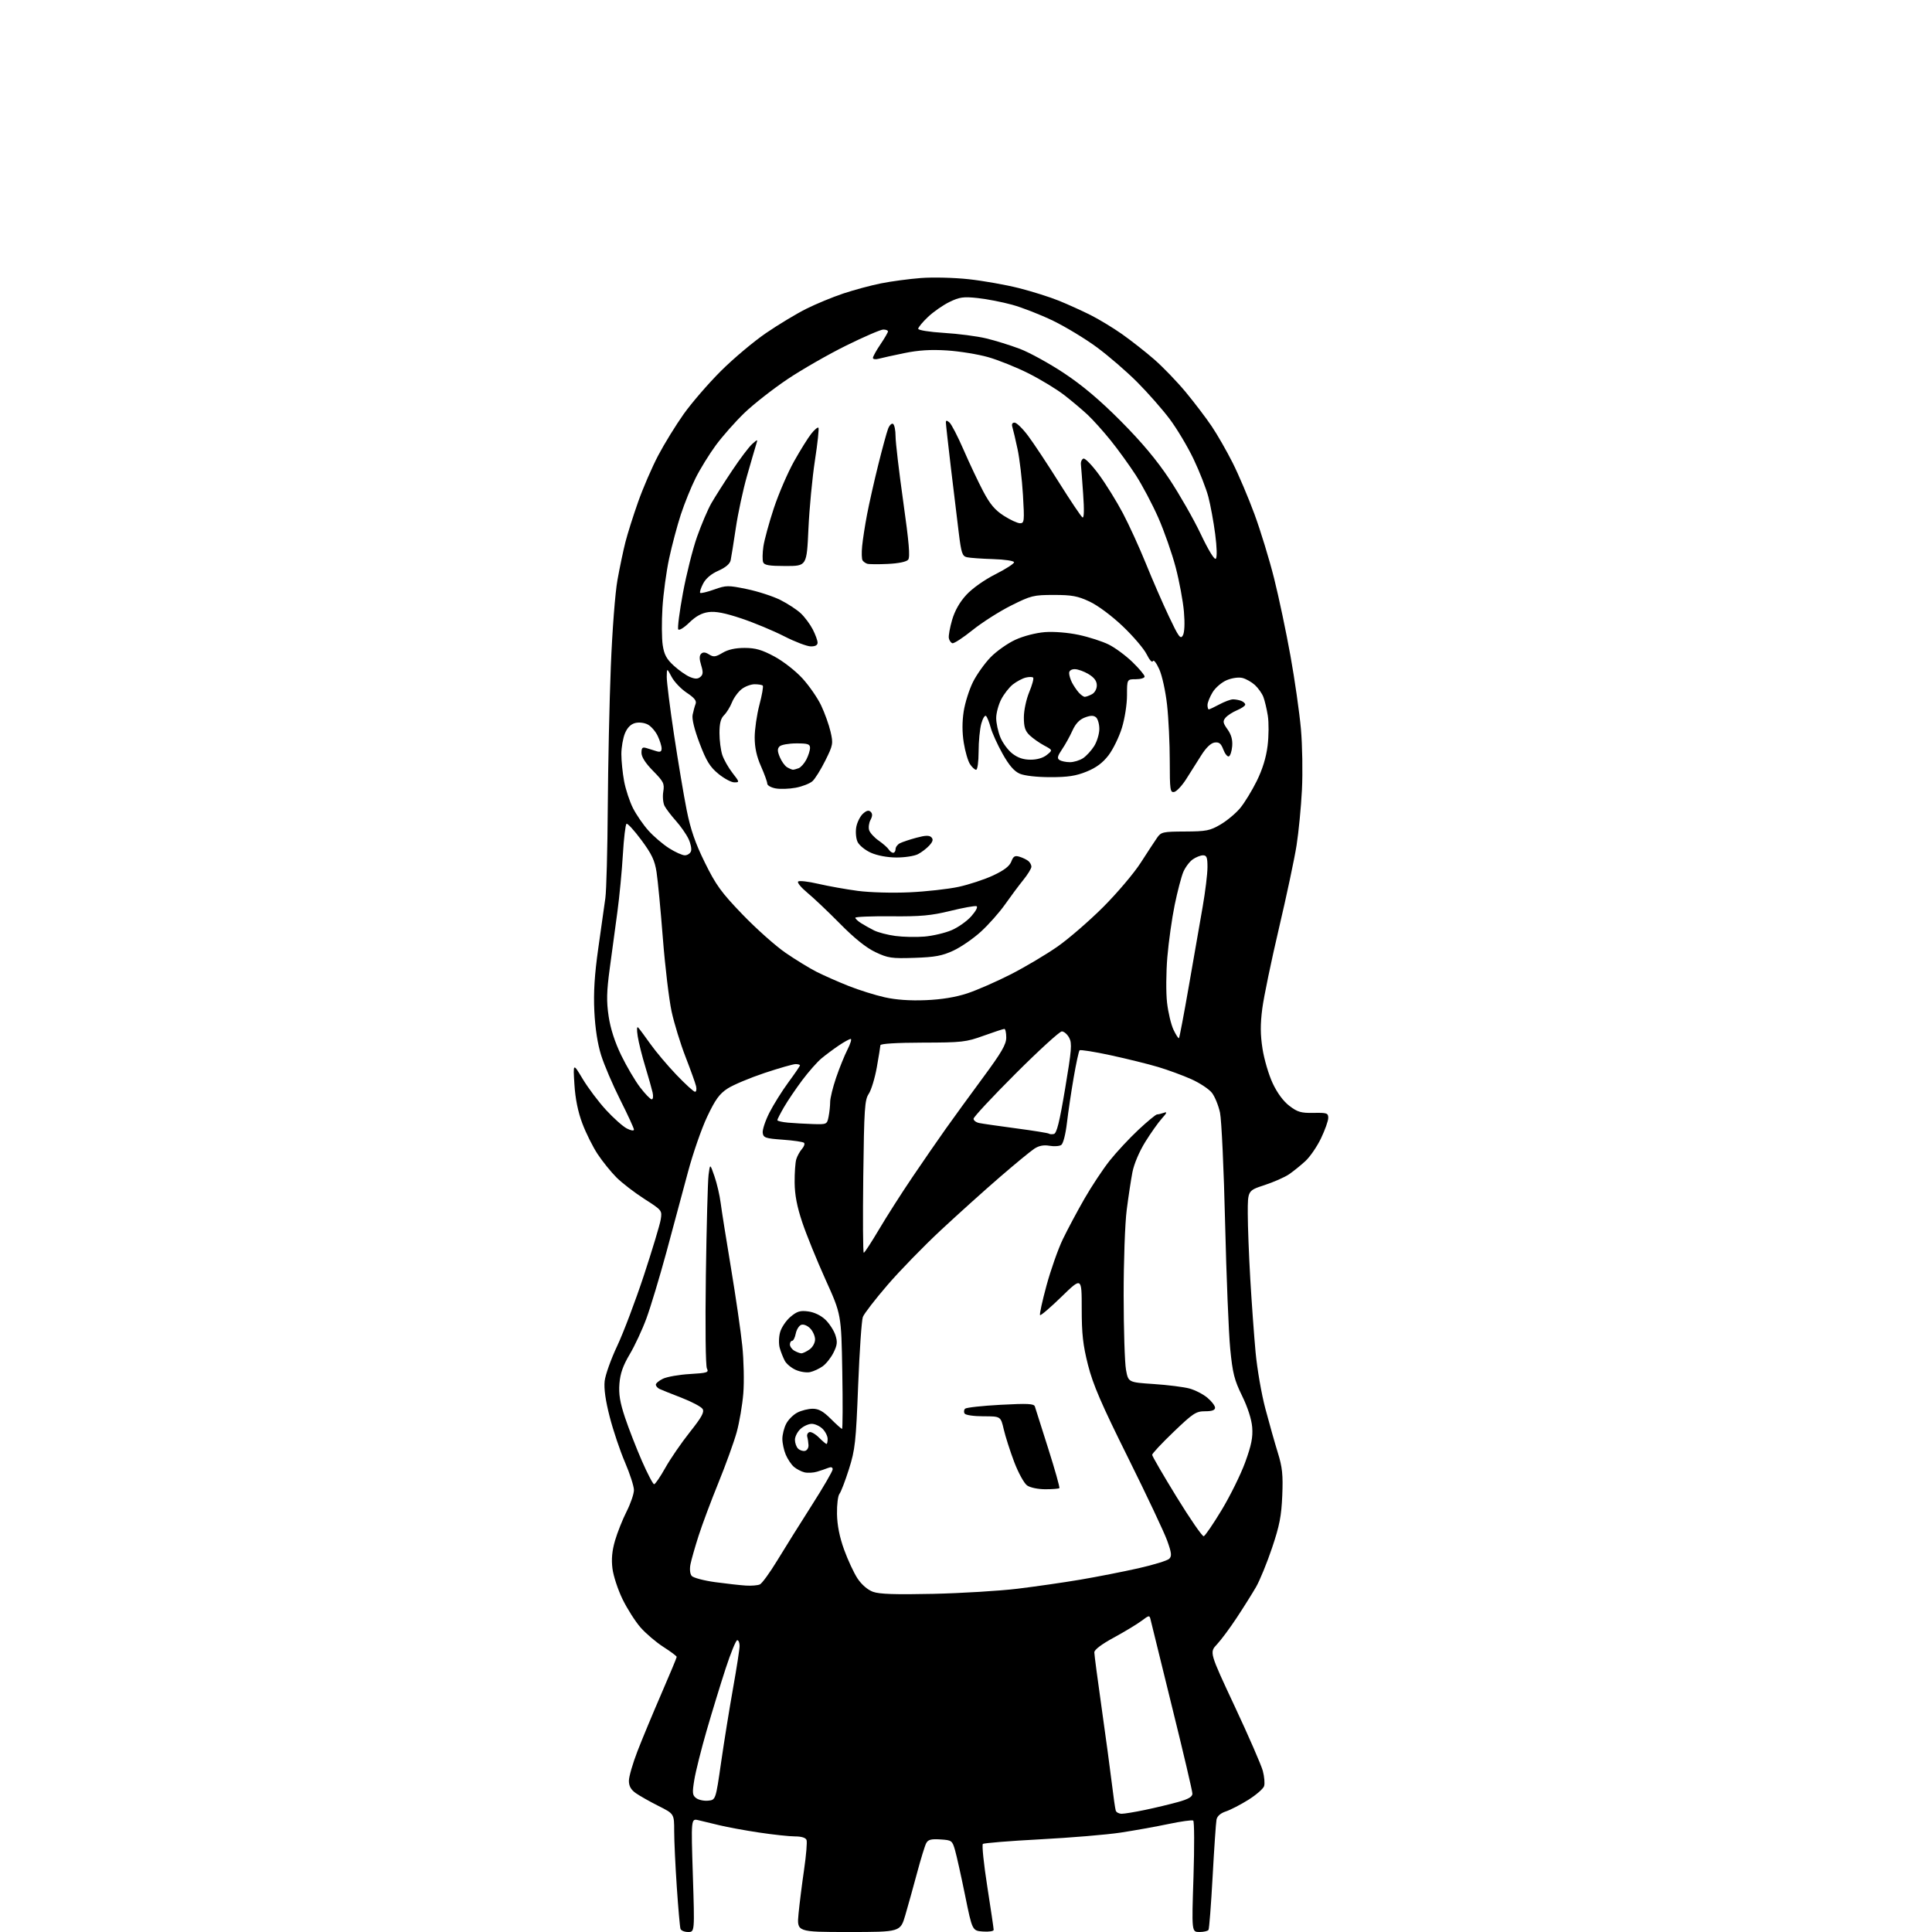 <?xml version="1.0" encoding="UTF-8" standalone="no"?>
<svg 
  version="1.1" 
  xmlns="http://www.w3.org/2000/svg" 
  xmlns:xlink="http://www.w3.org/1999/xlink" 
  xmlns:svg="http://www.w3.org/2000/svg"
  xmlns:rdf="http://www.w3.org/1999/02/22-rdf-syntax-ns#"
  xmlns:cc="http://creativecommons.org/ns#"
  xmlns:dc="http://purl.org/dc/elements/1.1/"
  viewBox="0 0 768 768"
  width="768"
  height="768"
>
<style>svg {background-color: white; }</style>"
<path stroke="none" fill="black" fill-rule="evenodd" d="M273.54,768.00C272.11,768.00 270.74,767.44 270.50,766.75C270.27,766.06 269.61,758.60 269.04,750.17C268.47,741.74 268.00,731.73 268.00,727.93C268.00,721.03 268.00,721.03 261.75,717.89C258.31,716.16 254.26,713.87 252.75,712.81C250.80,711.43 250.00,710.00 250.00,707.89C250.00,706.26 251.52,701.00 253.37,696.21C255.22,691.42 259.50,681.14 262.87,673.36C266.24,665.59 269.00,658.97 269.00,658.64C269.00,658.32 266.61,656.53 263.70,654.67C260.78,652.80 256.68,649.30 254.58,646.89C252.48,644.47 249.27,639.42 247.44,635.65C245.61,631.89 243.82,626.42 243.46,623.51C242.99,619.80 243.30,616.48 244.48,612.41C245.41,609.22 247.48,604.01 249.09,600.83C250.69,597.66 252.00,593.83 252.00,592.32C252.00,590.81 250.40,585.86 248.45,581.31C246.49,576.76 243.76,568.64 242.38,563.27C240.70,556.77 240.03,552.00 240.36,549.00C240.64,546.52 242.89,540.23 245.36,535.00C247.82,529.77 252.59,517.17 255.95,507.00C259.30,496.82 262.31,486.84 262.64,484.82C263.23,481.16 263.18,481.10 256.14,476.59C252.23,474.08 247.24,470.24 245.05,468.05C242.86,465.86 239.49,461.68 237.57,458.78C235.65,455.88 232.91,450.38 231.48,446.56C229.75,441.97 228.69,436.74 228.34,431.06C227.80,422.50 227.80,422.50 231.65,428.93C233.77,432.46 237.93,438.00 240.91,441.23C243.89,444.47 247.60,447.78 249.16,448.58C250.78,449.42 252.00,449.62 252.00,449.04C252.00,448.48 249.56,443.18 246.58,437.26C243.60,431.34 240.18,423.35 238.97,419.50C237.54,414.97 236.59,408.79 236.26,402.00C235.90,394.44 236.34,387.44 237.82,377.00C238.96,369.02 240.22,360.02 240.64,357.00C241.06,353.98 241.49,337.77 241.60,321.00C241.71,304.23 242.25,279.02 242.81,265.00C243.39,250.48 244.53,235.62 245.46,230.50C246.35,225.55 247.77,218.80 248.61,215.50C249.45,212.20 251.72,205.00 253.67,199.50C255.61,194.00 259.20,185.69 261.65,181.04C264.10,176.39 268.67,168.97 271.80,164.56C274.94,160.15 281.56,152.48 286.53,147.52C291.50,142.56 299.60,135.75 304.53,132.38C309.46,129.01 316.65,124.68 320.50,122.76C324.35,120.83 330.98,118.09 335.23,116.67C339.49,115.25 346.24,113.43 350.23,112.64C354.23,111.84 361.35,110.88 366.05,110.52C370.78,110.15 379.26,110.36 385.05,110.99C390.80,111.61 399.77,113.20 405.00,114.52C410.23,115.84 417.42,118.11 420.98,119.56C424.54,121.01 430.17,123.56 433.48,125.22C436.79,126.88 442.43,130.29 446.00,132.80C449.57,135.32 455.34,139.84 458.81,142.86C462.28,145.88 467.94,151.76 471.39,155.92C474.84,160.09 479.48,166.20 481.70,169.50C483.92,172.80 487.66,179.32 490.01,184.00C492.37,188.68 496.26,197.85 498.67,204.39C501.08,210.92 504.59,222.40 506.47,229.89C508.35,237.37 511.28,251.25 512.98,260.72C514.69,270.19 516.55,283.24 517.13,289.72C517.71,296.20 517.89,307.12 517.54,314.00C517.19,320.88 516.23,330.77 515.41,336.00C514.60,341.23 511.44,356.07 508.40,369.00C505.36,381.93 502.38,396.29 501.78,400.91C500.97,407.17 500.99,411.27 501.87,416.91C502.52,421.09 504.33,427.25 505.91,430.61C507.72,434.48 510.15,437.77 512.56,439.61C515.80,442.08 517.20,442.48 522.18,442.39C527.47,442.29 528.00,442.47 528.00,444.39C528.00,445.55 526.70,449.20 525.12,452.50C523.54,455.80 520.73,459.89 518.87,461.59C517.02,463.29 514.11,465.63 512.41,466.80C510.71,467.96 506.32,469.89 502.66,471.10C496.00,473.28 496.00,473.28 496.01,482.39C496.01,487.40 496.47,499.15 497.01,508.50C497.56,517.85 498.50,530.90 499.11,537.50C499.72,544.10 501.47,554.23 503.01,560.00C504.54,565.77 506.77,573.65 507.96,577.50C509.75,583.27 510.06,586.26 509.72,594.50C509.38,602.65 508.63,606.50 505.66,615.31C503.66,621.25 500.80,628.23 499.32,630.81C497.83,633.39 494.39,638.88 491.67,643.00C488.96,647.12 485.39,651.93 483.75,653.67C480.77,656.84 480.77,656.84 490.81,678.29C496.34,690.10 501.36,701.63 501.98,703.92C502.60,706.22 502.83,708.96 502.50,710.01C502.17,711.05 499.35,713.50 496.25,715.45C493.14,717.39 489.11,719.47 487.30,720.07C485.19,720.76 483.85,721.94 483.58,723.33C483.35,724.52 482.65,734.69 482.04,745.91C481.42,757.14 480.69,766.70 480.40,767.16C480.12,767.62 478.49,768.00 476.80,768.00C473.71,768.00 473.71,768.00 474.43,746.10C474.82,734.06 474.77,723.98 474.32,723.70C473.86,723.41 469.44,724.03 464.49,725.07C459.55,726.11 451.00,727.64 445.50,728.48C440.00,729.32 425.60,730.52 413.50,731.16C401.40,731.80 391.14,732.63 390.71,733.00C390.27,733.38 391.06,740.99 392.46,749.93C393.86,758.87 395.00,766.61 395.00,767.15C395.00,767.68 393.09,767.98 390.75,767.81C386.50,767.50 386.50,767.50 383.65,753.50C382.08,745.80 380.28,737.70 379.65,735.50C378.54,731.64 378.34,731.49 373.81,731.20C370.12,730.96 368.93,731.28 368.18,732.70C367.65,733.69 366.02,739.00 364.55,744.50C363.07,750.00 360.98,757.54 359.89,761.25C357.92,768.00 357.92,768.00 337.33,768.00C316.74,768.00 316.74,768.00 317.43,760.75C317.82,756.76 318.81,748.85 319.64,743.17C320.47,737.49 320.91,732.20 320.61,731.42C320.26,730.52 318.59,730.00 316.02,730.00C313.80,730.00 307.38,729.31 301.74,728.46C296.11,727.62 289.02,726.31 286.00,725.57C282.98,724.82 279.20,723.91 277.60,723.55C274.70,722.89 274.70,722.89 275.42,745.44C276.14,768.00 276.14,768.00 273.54,768.00zM445.90,721.00C446.98,721.00 451.16,720.31 455.18,719.47C459.21,718.63 465.09,717.22 468.25,716.34C472.43,715.18 474.00,714.26 474.00,713.00C474.00,712.05 470.40,696.69 465.99,678.88C461.59,661.07 457.75,645.47 457.47,644.22C456.95,641.94 456.95,641.94 453.72,644.35C451.95,645.67 447.01,648.65 442.75,650.97C437.87,653.62 435.00,655.80 435.01,656.84C435.01,657.75 436.33,667.73 437.93,679.00C439.53,690.27 441.35,703.77 441.98,709.00C442.60,714.23 443.30,719.06 443.53,719.75C443.75,720.44 444.82,721.00 445.90,721.00zM281.50,715.79C284.50,715.50 284.50,715.50 286.66,700.50C287.85,692.25 289.99,678.99 291.41,671.03C292.84,663.06 294.00,655.53 294.00,654.28C294.00,653.02 293.58,652.00 293.07,652.00C292.55,652.00 290.48,657.06 288.46,663.25C286.44,669.44 283.03,680.58 280.88,688.00C278.74,695.42 276.54,704.20 276.00,707.50C275.14,712.75 275.23,713.66 276.76,714.79C277.72,715.51 279.85,715.96 281.50,715.79zM371.00,633.58C382.27,633.32 397.35,632.41 404.50,631.54C411.65,630.67 422.90,629.05 429.50,627.93C436.10,626.81 446.44,624.78 452.49,623.42C458.53,622.06 464.06,620.36 464.79,619.64C465.87,618.56 465.72,617.29 463.97,612.42C462.80,609.16 455.81,594.35 448.43,579.49C437.82,558.15 434.48,550.41 432.50,542.61C430.49,534.67 430.00,530.29 430.00,520.20C430.00,507.65 430.00,507.65 421.97,515.47C417.56,519.76 413.72,523.05 413.44,522.77C413.16,522.50 414.32,517.19 416.01,510.98C417.70,504.77 420.62,496.49 422.50,492.59C424.38,488.69 428.25,481.45 431.09,476.50C433.93,471.55 438.44,464.75 441.11,461.38C443.78,458.02 448.91,452.51 452.52,449.13C456.12,445.76 459.47,443.00 459.95,443.00C460.44,443.00 461.66,442.71 462.67,442.35C464.08,441.84 463.89,442.36 461.87,444.60C460.43,446.19 457.43,450.43 455.22,454.00C452.85,457.83 450.77,462.76 450.15,466.00C449.57,469.02 448.55,475.77 447.88,481.00C447.20,486.27 446.66,501.41 446.67,515.00C446.68,528.48 447.10,541.75 447.60,544.50C448.52,549.50 448.52,549.50 458.61,550.17C464.16,550.54 470.54,551.34 472.80,551.95C475.06,552.56 478.28,554.21 479.95,555.62C481.63,557.02 483.00,558.81 483.00,559.59C483.00,560.57 481.78,561.00 479.04,561.00C475.45,561.00 474.30,561.75 466.54,569.19C461.84,573.69 458.00,577.80 458.00,578.32C458.00,578.83 462.39,586.39 467.75,595.11C473.11,603.83 477.95,610.83 478.50,610.68C479.05,610.52 482.27,605.81 485.65,600.21C489.03,594.61 493.24,586.08 494.99,581.26C497.46,574.46 498.08,571.35 497.77,567.37C497.51,564.17 495.99,559.45 493.75,554.87C490.66,548.56 489.98,545.87 489.03,536.16C488.42,529.93 487.51,507.42 487.00,486.15C486.50,464.88 485.58,445.13 484.97,442.28C484.35,439.42 482.90,435.87 481.74,434.39C480.57,432.91 476.89,430.48 473.56,428.99C470.23,427.50 464.30,425.32 460.38,424.15C456.47,422.98 447.97,420.88 441.50,419.48C435.03,418.08 429.47,417.20 429.15,417.52C428.83,417.84 427.78,422.69 426.81,428.30C425.84,433.91 424.63,442.05 424.12,446.38C423.58,450.96 422.63,454.64 421.85,455.15C421.11,455.64 419.00,455.78 417.17,455.46C414.89,455.06 412.99,455.43 411.17,456.62C409.70,457.58 403.55,462.64 397.50,467.87C391.45,473.10 380.91,482.58 374.08,488.94C367.25,495.30 357.66,505.15 352.77,510.84C347.88,516.52 343.48,522.22 343.00,523.51C342.51,524.80 341.67,537.02 341.13,550.67C340.25,573.30 339.92,576.25 337.47,584.00C335.99,588.67 334.29,593.10 333.69,593.84C333.09,594.58 332.65,598.18 332.72,601.84C332.80,606.32 333.72,610.95 335.54,616.00C337.03,620.12 339.44,625.30 340.90,627.50C342.53,629.94 344.92,632.00 347.03,632.77C349.58,633.70 355.94,633.91 371.00,633.58zM302.05,629.84C302.91,629.45 306.02,625.17 308.97,620.32C311.91,615.47 318.08,605.62 322.66,598.43C327.25,591.25 331.00,584.78 331.00,584.08C331.00,583.24 330.38,583.04 329.25,583.50C328.29,583.89 326.28,584.57 324.79,585.02C323.30,585.47 321.05,585.58 319.79,585.28C318.53,584.97 316.65,583.99 315.61,583.11C314.57,582.22 313.11,580.05 312.36,578.28C311.61,576.51 311.00,573.68 311.00,571.98C311.00,570.29 311.68,567.58 312.52,565.97C313.35,564.35 315.35,562.35 316.97,561.52C318.58,560.68 321.33,560.00 323.07,560.00C325.43,560.00 327.25,561.02 330.24,564.00C332.44,566.20 334.46,568.00 334.72,568.00C334.99,568.00 335.04,557.76 334.82,545.25C334.42,522.50 334.42,522.50 328.15,508.64C324.71,501.02 320.55,490.79 318.92,485.92C316.82,479.65 315.93,475.02 315.88,470.10C315.85,466.27 316.14,462.10 316.53,460.82C316.92,459.54 317.93,457.71 318.78,456.74C319.63,455.78 320.01,454.67 319.62,454.29C319.24,453.91 315.46,453.35 311.21,453.05C304.27,452.55 303.47,452.28 303.19,450.34C303.02,449.15 304.21,445.55 305.83,442.34C307.46,439.13 310.86,433.69 313.39,430.25C315.93,426.81 318.00,423.77 318.00,423.50C318.00,423.22 317.21,423.00 316.25,423.00C315.29,423.00 309.73,424.59 303.90,426.53C298.07,428.48 291.47,431.25 289.24,432.70C285.99,434.81 284.36,437.05 281.11,443.92C278.87,448.64 275.43,458.57 273.45,466.00C271.48,473.43 267.63,487.71 264.91,497.75C262.18,507.78 258.61,519.64 256.96,524.10C255.32,528.56 252.33,534.97 250.32,538.35C247.65,542.85 246.55,545.98 246.23,550.02C245.90,554.19 246.44,557.47 248.46,563.52C249.93,567.91 252.95,575.66 255.17,580.75C257.40,585.84 259.58,590.00 260.02,590.00C260.47,590.00 262.46,587.08 264.46,583.51C266.45,579.95 270.83,573.57 274.18,569.35C278.93,563.38 280.06,561.32 279.30,560.09C278.76,559.21 274.98,557.21 270.91,555.63C266.83,554.05 262.90,552.48 262.17,552.13C261.44,551.78 260.78,551.05 260.70,550.50C260.62,549.95 261.89,548.86 263.53,548.07C265.16,547.29 269.97,546.44 274.22,546.20C281.13,545.79 281.84,545.57 281.02,544.03C280.48,543.03 280.31,527.54 280.59,506.91C280.87,487.43 281.35,469.48 281.67,467.00C282.25,462.50 282.25,462.50 284.01,467.59C284.98,470.39 286.08,475.11 286.46,478.09C286.84,481.06 288.69,492.73 290.57,504.00C292.45,515.27 294.48,529.23 295.07,535.00C295.67,540.77 295.85,549.27 295.48,553.88C295.10,558.50 293.92,565.45 292.84,569.35C291.76,573.24 288.49,582.29 285.57,589.46C282.65,596.63 279.11,606.10 277.70,610.50C276.29,614.90 274.84,619.98 274.48,621.79C274.09,623.74 274.28,625.64 274.95,626.44C275.57,627.19 279.78,628.31 284.29,628.93C288.81,629.54 294.30,630.16 296.50,630.29C298.70,630.43 301.20,630.22 302.05,629.84zM415.56,592.00C412.62,592.00 409.53,591.36 408.29,590.49C407.11,589.66 404.82,585.51 403.19,581.24C401.57,576.98 399.70,571.14 399.02,568.25C397.80,563.00 397.80,563.00 390.96,563.00C387.11,563.00 383.82,562.52 383.45,561.91C383.08,561.31 383.16,560.45 383.64,559.98C384.11,559.52 390.45,558.82 397.73,558.43C408.60,557.85 411.03,557.97 411.38,559.11C411.62,559.87 414.00,567.39 416.68,575.81C419.36,584.23 421.35,591.31 421.11,591.56C420.87,591.80 418.37,592.00 415.56,592.00zM319.98,576.75C320.82,576.58 321.45,575.55 321.39,574.47C321.33,573.39 321.11,571.88 320.89,571.12C320.68,570.37 321.05,569.55 321.72,569.30C322.39,569.05 324.10,570.01 325.52,571.43C326.93,572.84 328.30,574.00 328.55,574.00C328.80,574.00 329.00,573.10 329.00,572.00C329.00,570.90 328.10,569.10 327.00,568.00C325.90,566.90 323.96,566.00 322.69,566.00C321.42,566.00 319.39,566.92 318.19,568.04C316.98,569.16 316.00,571.10 316.00,572.34C316.00,573.58 316.55,575.15 317.23,575.83C317.91,576.51 319.14,576.92 319.98,576.75zM322.00,545.44C320.62,545.73 318.07,545.34 316.33,544.56C314.58,543.79 312.62,542.16 311.97,540.94C311.32,539.72 310.41,537.44 309.97,535.88C309.51,534.30 309.57,531.51 310.10,529.58C310.63,527.68 312.49,524.93 314.23,523.46C316.85,521.26 318.09,520.88 321.31,521.32C323.69,521.63 326.35,522.92 328.09,524.58C329.66,526.09 331.45,528.83 332.06,530.67C332.97,533.43 332.84,534.65 331.33,537.69C330.32,539.72 328.38,542.17 327.00,543.14C325.62,544.11 323.38,545.15 322.00,545.44zM318.53,537.97C319.09,537.99 320.56,537.30 321.78,536.44C323.04,535.56 324.00,533.83 324.00,532.44C324.00,531.10 323.11,529.11 322.02,528.02C320.89,526.89 319.37,526.30 318.47,526.65C317.61,526.98 316.64,528.55 316.32,530.13C316.01,531.71 315.36,533.00 314.88,533.00C314.39,533.00 314.00,533.65 314.00,534.45C314.00,535.25 314.79,536.36 315.75,536.92C316.71,537.48 317.96,537.95 318.53,537.97zM343.36,498.00C343.68,498.00 346.39,493.84 349.40,488.75C352.41,483.66 358.38,474.30 362.68,467.95C366.98,461.59 372.98,452.91 376.00,448.65C379.02,444.39 385.66,435.27 390.75,428.37C398.17,418.32 400.00,415.17 400.00,412.42C400.00,410.54 399.66,409.00 399.25,409.01C398.84,409.01 395.12,410.23 391.00,411.72C384.00,414.25 382.39,414.43 366.75,414.46C356.30,414.49 349.99,414.88 349.97,415.50C349.95,416.05 349.30,420.02 348.54,424.32C347.77,428.61 346.33,433.34 345.34,434.82C343.73,437.22 343.50,440.67 343.16,467.75C342.96,484.39 343.04,498.00 343.36,498.00zM418.91,450.78C420.06,450.56 421.16,446.14 423.40,432.77C425.99,417.35 426.20,414.74 425.02,412.53C424.27,411.14 422.96,410.00 422.09,410.00C421.23,410.00 412.98,417.53 403.76,426.74C394.54,435.95 387.00,444.04 387.00,444.72C387.00,445.40 388.01,446.17 389.25,446.42C390.49,446.68 397.12,447.63 404.00,448.55C410.88,449.46 416.70,450.41 416.95,450.64C417.20,450.88 418.08,450.94 418.91,450.78zM323.12,446.83C328.67,447.00 328.76,446.96 329.38,443.88C329.72,442.16 330.00,439.54 330.00,438.05C330.00,436.57 331.06,432.23 332.36,428.41C333.66,424.59 335.70,419.56 336.88,417.23C338.07,414.90 338.64,413.00 338.16,413.00C337.68,413.00 335.53,414.18 333.39,415.63C331.25,417.08 328.15,419.39 326.50,420.77C324.85,422.14 321.44,426.02 318.91,429.38C316.39,432.75 313.13,437.56 311.66,440.09C310.20,442.61 309.00,444.95 309.00,445.28C309.00,445.61 310.91,446.06 313.25,446.27C315.59,446.48 320.03,446.73 323.12,446.83zM259.06,437.00C259.61,437.00 259.76,435.79 259.41,434.25C259.07,432.74 257.76,428.12 256.51,424.00C255.25,419.88 253.90,414.48 253.51,412.00C253.07,409.21 253.15,407.88 253.72,408.50C254.23,409.05 256.40,411.98 258.54,415.00C260.68,418.02 265.33,423.54 268.88,427.25C272.43,430.96 275.76,434.00 276.28,434.00C276.80,434.00 276.99,432.99 276.69,431.75C276.40,430.51 274.51,425.27 272.50,420.09C270.49,414.92 268.00,406.82 266.97,402.09C265.95,397.37 264.38,384.27 263.50,373.00C262.62,361.73 261.49,349.88 260.99,346.68C260.27,342.01 259.08,339.50 254.95,333.93C252.12,330.12 249.47,327.21 249.05,327.47C248.64,327.72 247.98,333.24 247.60,339.72C247.22,346.20 246.24,356.45 245.42,362.50C244.60,368.55 243.23,378.68 242.38,385.00C241.14,394.23 241.05,397.98 241.94,403.99C242.67,408.89 244.40,414.24 246.94,419.49C249.08,423.89 252.46,429.64 254.46,432.25C256.46,434.86 258.53,437.00 259.06,437.00zM468.66,412.68C468.87,412.46 470.65,403.11 472.60,391.89C474.56,380.68 477.02,366.55 478.07,360.50C479.13,354.45 479.99,347.36 479.99,344.75C480.00,340.86 479.68,340.00 478.22,340.00C477.24,340.00 475.40,340.73 474.12,341.63C472.84,342.53 471.15,344.80 470.36,346.67C469.58,348.55 468.05,354.41 466.96,359.70C465.87,364.99 464.56,374.31 464.04,380.41C463.53,386.54 463.47,394.66 463.92,398.56C464.36,402.44 465.52,407.30 466.49,409.35C467.47,411.40 468.44,412.89 468.66,412.68zM368.00,397.58C374.31,397.32 379.85,396.41 384.50,394.88C388.35,393.61 396.16,390.19 401.87,387.28C407.57,384.36 415.89,379.41 420.37,376.29C424.84,373.16 433.02,366.07 438.55,360.55C444.07,355.02 450.77,347.12 453.42,343.00C456.07,338.88 459.01,334.39 459.95,333.04C461.55,330.73 462.22,330.58 471.08,330.54C479.51,330.50 480.99,330.21 485.18,327.75C487.75,326.24 491.26,323.31 492.97,321.25C494.69,319.19 497.65,314.35 499.56,310.50C501.86,305.85 503.31,301.13 503.89,296.45C504.37,292.57 504.41,287.17 503.97,284.45C503.53,281.73 502.73,278.38 502.19,277.00C501.65,275.62 500.15,273.52 498.86,272.32C497.56,271.13 495.33,269.86 493.89,269.50C492.38,269.13 489.77,269.49 487.66,270.37C485.66,271.20 483.14,273.36 482.03,275.19C480.92,277.01 480.01,279.29 480.00,280.25C480.00,281.21 480.23,282.00 480.50,282.00C480.78,282.00 482.69,281.10 484.74,280.00C486.79,278.90 489.23,278.00 490.15,278.00C491.08,278.00 492.55,278.27 493.42,278.61C494.29,278.94 495.00,279.61 495.00,280.09C495.00,280.58 493.54,281.58 491.75,282.33C489.96,283.08 487.90,284.42 487.16,285.31C486.01,286.69 486.13,287.38 487.97,289.95C489.46,292.04 490.03,294.12 489.81,296.66C489.64,298.69 489.04,300.50 488.47,300.68C487.91,300.87 486.92,299.63 486.28,297.93C485.37,295.53 484.61,294.92 482.81,295.17C481.33,295.38 479.42,297.21 477.50,300.27C475.85,302.89 473.15,307.16 471.50,309.76C469.85,312.35 467.71,314.63 466.75,314.81C465.16,315.12 465.00,314.01 465.00,302.53C465.00,295.60 464.52,285.55 463.93,280.21C463.32,274.76 461.96,268.53 460.81,266.00C459.69,263.52 458.56,262.09 458.29,262.80C458.01,263.55 456.95,262.39 455.82,260.10C454.73,257.90 450.45,252.88 446.30,248.94C441.90,244.76 436.42,240.68 433.13,239.14C428.41,236.93 426.11,236.50 418.92,236.50C410.84,236.50 409.85,236.75 401.92,240.72C397.29,243.03 390.39,247.43 386.58,250.49C382.78,253.55 379.18,255.89 378.58,255.69C377.99,255.50 377.35,254.59 377.18,253.67C377.00,252.76 377.59,249.50 378.48,246.43C379.55,242.75 381.48,239.35 384.15,236.45C386.53,233.87 391.30,230.50 395.69,228.28C399.81,226.20 403.14,224.05 403.10,223.50C403.05,222.94 399.35,222.39 394.76,222.25C390.22,222.11 385.55,221.78 384.38,221.51C382.52,221.09 382.12,219.90 381.12,211.76C380.49,206.67 379.08,194.98 377.98,185.79C376.89,176.60 376.00,168.55 376.00,167.92C376.00,167.04 376.35,167.04 377.41,167.93C378.19,168.57 380.72,173.47 383.04,178.80C385.36,184.14 388.86,191.55 390.82,195.27C393.52,200.40 395.50,202.76 399.03,205.02C401.58,206.66 404.49,208.00 405.49,208.00C407.17,208.00 407.26,207.19 406.64,196.75C406.27,190.56 405.32,182.40 404.51,178.61C403.70,174.82 402.78,170.88 402.46,169.86C402.07,168.63 402.36,168.00 403.31,168.00C404.11,168.00 406.53,170.36 408.69,173.25C410.86,176.14 416.38,184.48 420.97,191.79C425.56,199.10 429.76,205.35 430.30,205.68C430.93,206.08 431.03,202.80 430.57,196.39C430.19,190.95 429.79,185.65 429.68,184.61C429.58,183.57 430.03,182.53 430.69,182.30C431.34,182.06 434.12,184.94 436.87,188.69C439.62,192.43 443.89,199.32 446.36,204.00C448.83,208.68 452.94,217.68 455.50,224.00C458.05,230.32 462.17,239.78 464.64,245.00C468.52,253.21 469.27,254.24 470.20,252.60C470.87,251.41 471.03,247.87 470.63,243.17C470.28,239.03 468.81,231.11 467.36,225.57C465.91,220.03 462.79,211.13 460.44,205.79C458.08,200.45 454.06,192.85 451.50,188.89C448.94,184.94 444.46,178.73 441.53,175.10C438.61,171.47 434.48,166.88 432.36,164.89C430.24,162.90 426.04,159.37 423.04,157.04C420.03,154.71 413.65,150.84 408.85,148.42C404.05,146.01 396.83,143.11 392.81,141.97C388.79,140.83 381.43,139.63 376.46,139.31C370.01,138.90 365.15,139.20 359.46,140.37C355.08,141.27 350.49,142.28 349.25,142.62C348.01,142.96 347.00,142.80 347.00,142.27C347.00,141.74 348.34,139.32 349.98,136.90C351.62,134.48 352.97,132.16 352.98,131.75C352.99,131.34 352.16,131.00 351.13,131.00C350.10,131.00 343.46,133.86 336.38,137.36C329.29,140.86 318.77,146.89 313.00,150.76C307.23,154.64 299.54,160.66 295.91,164.15C292.29,167.64 287.18,173.43 284.55,177.00C281.93,180.57 278.32,186.43 276.53,190.00C274.74,193.57 272.10,200.10 270.65,204.50C269.21,208.90 267.11,216.78 265.99,222.00C264.87,227.22 263.68,236.03 263.34,241.57C263.00,247.11 263.04,253.80 263.44,256.44C264.00,260.20 264.96,261.98 267.82,264.60C269.84,266.45 272.72,268.47 274.24,269.10C276.32,269.96 277.35,269.96 278.40,269.09C279.50,268.17 279.57,267.20 278.72,264.44C277.97,261.99 277.96,260.64 278.71,259.89C279.45,259.15 280.39,259.22 281.86,260.15C283.65,261.27 284.43,261.17 287.23,259.51C289.41,258.20 292.33,257.56 296.00,257.56C300.33,257.57 302.84,258.29 307.80,260.95C311.33,262.84 316.26,266.69 318.98,269.67C321.66,272.60 325.02,277.46 326.43,280.45C327.85,283.45 329.53,288.14 330.16,290.88C331.25,295.59 331.14,296.18 328.08,302.33C326.31,305.90 324.01,309.59 322.97,310.53C321.92,311.47 318.94,312.64 316.33,313.13C313.73,313.62 310.11,313.74 308.30,313.40C306.48,313.06 305.00,312.21 305.00,311.51C305.00,310.82 303.88,307.71 302.50,304.60C300.77,300.69 300.00,297.15 300.00,293.15C300.00,289.97 300.84,284.15 301.87,280.22C302.91,276.30 303.51,272.84 303.21,272.54C302.91,272.24 301.45,272.00 299.97,272.00C298.48,272.00 296.14,272.88 294.77,273.97C293.40,275.05 291.68,277.41 290.96,279.22C290.24,281.02 288.83,283.31 287.83,284.29C286.51,285.58 286.00,287.57 286.00,291.39C286.00,294.31 286.51,298.23 287.12,300.10C287.74,301.97 289.56,305.19 291.17,307.25C294.01,310.89 294.03,311.00 291.90,311.00C290.69,311.00 287.84,309.47 285.57,307.61C282.22,304.86 280.79,302.55 278.11,295.49C276.03,290.01 274.99,285.79 275.33,284.13C275.62,282.68 276.15,280.74 276.51,279.82C276.99,278.59 276.04,277.40 273.01,275.39C270.73,273.88 268.02,271.04 266.98,269.07C265.09,265.50 265.09,265.50 265.04,269.05C265.02,271.01 266.32,281.38 267.94,292.10C269.56,302.82 271.82,316.29 272.97,322.04C274.53,329.83 276.38,335.15 280.20,342.90C284.60,351.84 286.71,354.75 295.18,363.54C300.60,369.17 308.29,376.02 312.27,378.76C316.25,381.50 321.84,384.92 324.69,386.36C327.55,387.80 333.24,390.31 337.34,391.94C341.44,393.56 347.88,395.59 351.65,396.43C356.16,397.45 361.74,397.84 368.00,397.58zM363.50,380.76C354.42,381.06 353.00,380.86 348.00,378.49C344.32,376.75 339.66,373.01 333.92,367.19C329.20,362.41 323.35,356.86 320.92,354.86C318.49,352.85 316.84,350.86 317.26,350.43C317.68,349.99 321.28,350.40 325.26,351.33C329.24,352.25 336.32,353.52 341.00,354.14C345.78,354.77 354.75,355.02 361.50,354.71C368.10,354.41 376.88,353.43 381.00,352.55C385.12,351.66 391.32,349.62 394.76,348.02C399.14,345.97 401.31,344.32 402.01,342.48C402.81,340.37 403.43,340.00 405.25,340.56C406.49,340.93 408.06,341.69 408.75,342.24C409.44,342.79 410.00,343.82 410.00,344.53C410.00,345.23 408.54,347.62 406.75,349.83C404.96,352.04 401.70,356.42 399.50,359.55C397.30,362.68 393.02,367.51 390.00,370.28C386.98,373.06 382.02,376.47 379.00,377.88C374.52,379.96 371.65,380.49 363.50,380.76zM367.50,372.30C370.80,372.02 375.64,370.88 378.26,369.77C380.87,368.66 384.43,366.14 386.15,364.17C387.99,362.08 388.82,360.44 388.15,360.22C387.52,360.01 382.84,360.85 377.75,362.10C370.13,363.97 365.99,364.35 354.25,364.24C346.41,364.17 340.00,364.43 340.00,364.82C340.00,365.20 341.01,366.16 342.25,366.94C343.49,367.73 345.80,369.03 347.40,369.83C348.99,370.64 352.82,371.64 355.90,372.05C358.98,372.47 364.20,372.58 367.50,372.30zM356.33,340.87C352.71,340.85 348.71,340.10 346.18,338.97C343.88,337.94 341.50,335.99 340.88,334.63C340.25,333.26 340.04,330.62 340.39,328.71C340.75,326.82 341.94,324.46 343.04,323.46C344.47,322.17 345.36,321.96 346.12,322.72C346.87,323.47 346.85,324.41 346.04,325.93C345.41,327.11 345.17,328.95 345.50,330.01C345.84,331.08 347.55,332.95 349.31,334.17C351.06,335.40 352.86,336.98 353.30,337.70C353.74,338.41 354.53,339.00 355.05,339.00C355.57,339.00 356.00,338.34 356.00,337.54C356.00,336.73 356.79,335.67 357.75,335.19C358.71,334.70 361.66,333.72 364.30,333.01C367.86,332.05 369.40,332.00 370.23,332.83C371.06,333.66 370.85,334.51 369.43,336.08C368.37,337.25 366.33,338.81 364.90,339.55C363.47,340.29 359.61,340.88 356.33,340.87zM272.23,340.00C273.24,340.00 274.34,339.28 274.67,338.41C275.01,337.53 274.56,335.30 273.68,333.45C272.80,331.60 270.55,328.38 268.68,326.29C266.82,324.21 264.79,321.55 264.18,320.39C263.58,319.23 263.34,316.68 263.66,314.71C264.18,311.48 263.80,310.71 259.62,306.46C256.60,303.40 255.00,300.91 255.00,299.27C255.00,297.23 255.37,296.88 257.00,297.38C258.10,297.72 259.90,298.28 261.00,298.62C262.46,299.07 263.00,298.77 263.00,297.52C263.00,296.57 262.30,294.34 261.45,292.55C260.60,290.75 258.84,288.72 257.53,288.02C256.17,287.29 254.03,287.03 252.51,287.41C250.76,287.85 249.38,289.23 248.43,291.50C247.65,293.39 247.00,297.12 247.00,299.78C247.00,302.45 247.49,307.28 248.09,310.53C248.69,313.77 250.28,318.59 251.62,321.25C252.97,323.90 255.74,327.93 257.79,330.20C259.83,332.48 263.50,335.61 265.95,337.17C268.39,338.73 271.22,340.00 272.23,340.00zM417.50,308.93C412.09,308.93 407.24,308.37 405.35,307.55C403.13,306.58 401.11,304.24 398.52,299.61C396.50,296.00 394.39,291.34 393.83,289.27C393.27,287.20 392.44,285.11 391.99,284.63C391.53,284.15 390.68,285.50 390.09,287.63C389.49,289.76 389.01,294.76 389.01,298.75C389.00,302.80 388.57,306.00 388.02,306.00C387.49,306.00 386.39,304.99 385.58,303.75C384.77,302.51 383.66,298.69 383.11,295.25C382.45,291.13 382.45,286.87 383.09,282.75C383.63,279.31 385.29,274.07 386.78,271.09C388.27,268.12 391.42,263.70 393.77,261.27C396.13,258.85 400.57,255.71 403.64,254.31C406.89,252.82 411.79,251.56 415.36,251.28C418.95,251.01 424.54,251.46 428.81,252.37C432.82,253.22 438.19,254.95 440.73,256.21C443.27,257.47 447.52,260.61 450.18,263.19C452.83,265.76 455.00,268.35 455.00,268.94C455.00,269.52 453.43,270.00 451.50,270.00C448.00,270.00 448.00,270.00 448.00,276.39C448.00,279.99 447.11,285.66 445.97,289.35C444.86,292.96 442.47,297.85 440.68,300.21C438.37,303.23 435.80,305.16 431.95,306.72C427.71,308.45 424.51,308.94 417.50,308.93zM315.17,305.97C315.54,305.99 316.56,305.72 317.46,305.38C318.35,305.04 319.73,303.48 320.54,301.93C321.34,300.37 322.00,298.29 322.00,297.30C322.00,295.79 321.13,295.50 316.54,295.51C313.54,295.52 310.55,296.05 309.89,296.71C308.98,297.62 309.00,298.60 309.99,300.97C310.69,302.66 311.99,304.47 312.88,304.99C313.77,305.51 314.80,305.95 315.17,305.97zM425.29,302.98C426.82,302.99 429.17,302.28 430.52,301.40C431.86,300.51 433.87,298.32 434.98,296.53C436.09,294.73 437.00,291.68 437.00,289.75C437.00,287.82 436.40,285.75 435.67,285.14C434.71,284.34 433.51,284.36 431.24,285.22C429.11,286.02 427.56,287.66 426.31,290.42C425.32,292.64 423.46,295.99 422.18,297.87C420.35,300.58 420.14,301.47 421.18,302.13C421.91,302.59 423.75,302.98 425.29,302.98zM409.64,301.99C412.23,302.00 414.66,301.29 416.13,300.09C418.49,298.19 418.49,298.19 415.06,296.34C413.17,295.33 410.59,293.51 409.31,292.30C407.51,290.58 407.00,289.01 407.00,285.18C407.00,282.43 407.94,278.00 409.14,275.11C410.32,272.27 411.02,269.68 410.69,269.36C410.36,269.03 409.02,269.03 407.71,269.36C406.40,269.69 404.11,270.91 402.63,272.07C401.15,273.24 399.06,275.93 397.97,278.05C396.89,280.18 396.00,283.50 396.00,285.44C396.00,287.38 396.73,290.78 397.62,293.00C398.50,295.22 400.64,298.15 402.37,299.51C404.54,301.22 406.76,301.98 409.64,301.99zM431.22,277.00C431.72,277.00 433.00,276.53 434.07,275.96C435.18,275.37 436.00,273.88 436.00,272.45C436.00,270.73 435.01,269.37 432.75,267.99C430.96,266.90 428.49,266.01 427.25,266.00C425.87,266.00 425.00,266.61 425.00,267.57C425.00,268.43 425.51,270.11 426.13,271.32C426.75,272.52 427.94,274.29 428.78,275.25C429.62,276.21 430.72,277.00 431.22,277.00zM322.25,256.95C320.74,256.92 315.99,255.11 311.71,252.92C307.42,250.73 299.79,247.55 294.75,245.86C288.20,243.67 284.47,242.94 281.66,243.32C278.94,243.68 276.60,244.96 273.99,247.51C271.90,249.55 269.95,250.74 269.61,250.18C269.27,249.63 270.11,243.12 271.48,235.72C272.84,228.32 275.37,218.27 277.09,213.38C278.81,208.50 281.38,202.47 282.80,200.00C284.23,197.53 287.94,191.68 291.07,187.00C294.19,182.32 297.76,177.60 299.01,176.50C301.27,174.50 301.27,174.50 300.53,176.86C300.13,178.16 298.51,183.70 296.95,189.18C295.38,194.66 293.38,203.95 292.51,209.82C291.63,215.69 290.71,221.49 290.45,222.71C290.15,224.14 288.44,225.60 285.56,226.87C282.71,228.13 280.56,229.95 279.50,232.01C278.59,233.75 278.07,235.40 278.33,235.67C278.60,235.93 281.10,235.34 283.90,234.34C288.70,232.64 289.41,232.63 296.92,234.18C301.28,235.08 307.25,237.02 310.18,238.48C313.11,239.95 316.78,242.35 318.34,243.82C319.90,245.29 322.04,248.17 323.09,250.21C324.14,252.25 325.00,254.61 325.00,255.46C325.00,256.49 324.08,256.98 322.25,256.95zM312.31,225.00C305.76,225.00 303.81,224.67 303.36,223.49C303.04,222.66 303.08,219.84 303.46,217.24C303.84,214.63 305.71,207.78 307.62,202.00C309.54,196.22 313.15,187.85 315.65,183.39C318.15,178.93 321.24,173.98 322.51,172.39C323.78,170.80 325.06,169.73 325.34,170.02C325.63,170.30 325.01,176.15 323.95,183.02C322.90,189.88 321.73,202.14 321.36,210.25C320.69,225.00 320.69,225.00 312.31,225.00zM352.92,224.17C349.09,224.35 345.40,224.32 344.73,224.10C344.05,223.88 343.22,223.28 342.88,222.76C342.54,222.24 342.46,219.72 342.71,217.16C342.95,214.60 343.83,208.90 344.67,204.50C345.51,200.10 347.51,191.22 349.12,184.76C350.72,178.31 352.48,171.87 353.02,170.45C353.56,169.04 354.45,168.16 355.00,168.50C355.55,168.84 356.00,171.07 356.00,173.45C356.00,175.84 357.38,187.55 359.06,199.47C361.35,215.67 361.84,221.48 361.01,222.49C360.32,223.32 357.19,223.97 352.92,224.17zM483.30,222.10C483.85,221.55 483.75,217.65 483.06,212.34C482.43,207.48 481.20,200.80 480.34,197.50C479.47,194.20 476.83,187.45 474.47,182.50C472.11,177.55 467.81,170.35 464.91,166.50C462.01,162.65 456.23,156.08 452.07,151.91C447.91,147.73 440.71,141.52 436.09,138.10C431.46,134.68 423.58,129.91 418.59,127.49C413.59,125.08 406.28,122.22 402.34,121.14C398.41,120.06 392.24,118.86 388.64,118.48C383.00,117.87 381.45,118.09 377.44,120.03C374.88,121.27 371.04,123.95 368.89,125.99C366.75,128.02 365.00,130.14 365.00,130.69C365.00,131.26 369.47,131.97 375.25,132.33C380.89,132.67 388.43,133.65 392.00,134.51C395.57,135.36 401.62,137.24 405.43,138.68C409.24,140.13 417.12,144.46 422.93,148.31C430.28,153.18 437.17,158.99 445.54,167.40C453.87,175.78 459.82,182.88 464.88,190.50C468.89,196.55 474.48,206.34 477.29,212.25C480.35,218.70 482.76,222.64 483.30,222.10z" />

</svg>